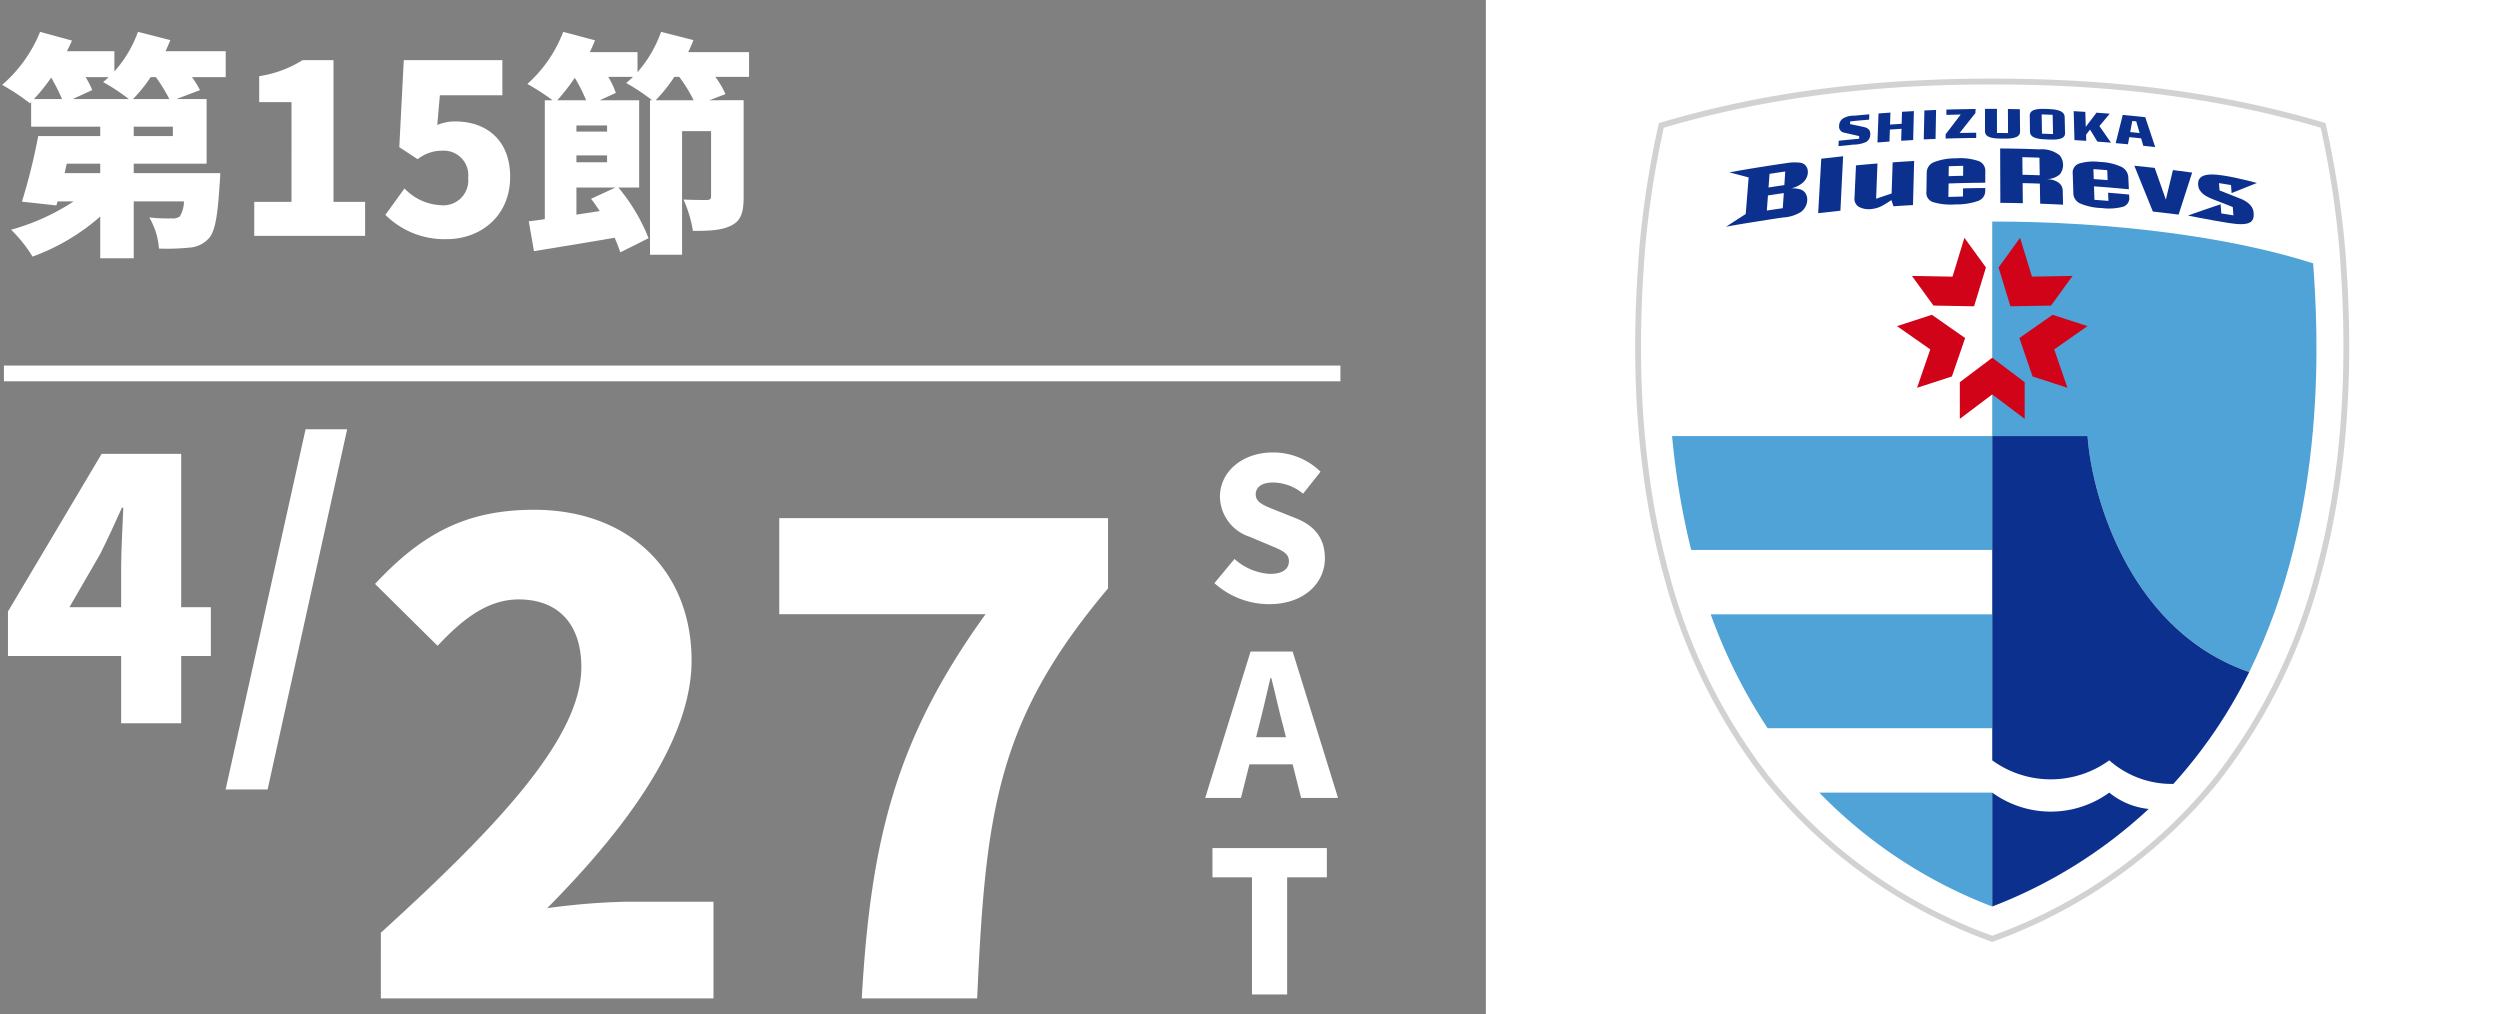 <svg xmlns="http://www.w3.org/2000/svg" xmlns:xlink="http://www.w3.org/1999/xlink" width="318" height="129" viewBox="0 0 318 129">
  <rect x="0" y="0" width="318" height="129" fill="#808080" stroke="none"/>
  <defs>
    <clipPath id="clip-ticket_date">
      <rect width="318" height="129"/>
    </clipPath>
  </defs>
  <g id="ticket_date" clip-path="url(#clip-ticket_date)">
    <path id="パス_105567" data-name="パス 105567" d="M16.92-17.4a19.822,19.822,0,0,0,2.25-2.79h.66a21.276,21.276,0,0,1,1.71,2.79Zm5.07,4.71H17.01v-1.2h4.98ZM12.75-7.98H8.22l.27-1.2h4.26ZM4.32-17.4a23.524,23.524,0,0,0,2.19-2.73A23.371,23.371,0,0,1,7.89-17.4Zm4.92,0,2.49-1.14a10.741,10.741,0,0,0-.84-1.65h2.94c-.24.21-.48.45-.72.63a23.646,23.646,0,0,1,3.27,2.16Zm19.47-6.09H21.06c.21-.48.42-.93.6-1.41l-4.11-1.05a15.4,15.4,0,0,1-3,5.04v-2.58H8.52c.21-.45.45-.9.63-1.35L5.1-25.95A17.614,17.614,0,0,1,.27-19.2a26.788,26.788,0,0,1,3.54,2.34l.15-.15v3.12h8.79v1.2H4.86A75.294,75.294,0,0,1,2.79-4.35l4.38.48.15-.51H9.36A27.808,27.808,0,0,1,1.41-.78,17.534,17.534,0,0,1,4.14,2.64a26.933,26.933,0,0,0,8.61-5.1V2.85h4.26V-4.38H23.4a3.866,3.866,0,0,1-.51,1.89,1.419,1.419,0,0,1-1.02.27,21.65,21.65,0,0,1-2.88-.12,9.141,9.141,0,0,1,1.23,3.96,28.411,28.411,0,0,0,3.84-.12A3.652,3.652,0,0,0,26.58.3c.78-.87,1.11-2.88,1.35-6.78.06-.51.09-1.5.09-1.5H17.01v-1.2h9.27V-17.4H22.44l3-1.14a13.872,13.872,0,0,0-1.02-1.65h4.29ZM32.34,0h14.1V-4.32H42.42V-22.35H38.49a14.538,14.538,0,0,1-5.52,2.04v3.3h4.11V-4.32H32.34ZM56.82.42c4.29,0,8.07-2.91,8.07-7.92,0-4.83-3.18-7.05-6.96-7.05a5.662,5.662,0,0,0-2.31.45l.33-3.78H63.9v-4.47H51.36l-.57,11.07,2.34,1.53a4.943,4.943,0,0,1,3.15-1.08,3.108,3.108,0,0,1,3.27,3.45A3.168,3.168,0,0,1,56.04-3.9a6.793,6.793,0,0,1-4.59-2.13L49.02-2.67A10.635,10.635,0,0,0,56.82.42ZM83.4-17.25a19.054,19.054,0,0,0,2.37-2.97h.63a18.121,18.121,0,0,1,1.83,2.97Zm-12.51,0a26.2,26.2,0,0,0,2.22-2.85,19.57,19.57,0,0,1,1.44,2.85Zm6.33,3.99h-3.9v-.78h3.9ZM73.32-2.7V-6.15H78.3L75.18-4.71c.39.48.75,1.02,1.11,1.56Zm0-7.53h3.9v.87h-3.9ZM95.28-23.37H87.54c.24-.51.48-1.02.66-1.53l-4.11-1.05a15.807,15.807,0,0,1-3,5.13v-2.55H75.03c.24-.51.45-.99.66-1.5l-4.05-1.08a16.923,16.923,0,0,1-4.56,6.63,30.358,30.358,0,0,1,3.21,2.07H69.3V-2.13c-.72.12-1.41.21-2.04.27l.66,3.81C70.83,1.47,74.58.87,78.18.24A19.279,19.279,0,0,1,78.9,2.1L82.5.3a23.858,23.858,0,0,0-3.84-6.45H81.3v-11.1H76.29l2.04-.93a10.185,10.185,0,0,0-.96-2.04h3.15c-.3.27-.57.54-.87.78a26.168,26.168,0,0,1,3.3,2.19h-.27V2.4h4.08V-13.32h3.69v8.28c0,.36-.15.48-.57.48-.39,0-1.86,0-2.94-.06a15.681,15.681,0,0,1,1.2,3.99c2.1,0,3.66-.06,4.89-.69,1.26-.63,1.56-1.74,1.56-3.63v-12.3H90.24l2.04-.78a11.507,11.507,0,0,0-1.29-2.19h4.29Z" transform="translate(0 30)" fill="#fff"/>
    <path id="パス_105568" data-name="パス 105568" d="M7.925,29.35c4.5,0,7.1-2.725,7.1-5.825,0-2.625-1.375-4.175-3.675-5.1L9.025,17.5c-1.65-.65-2.8-1.05-2.8-2.1,0-.975.825-1.525,2.2-1.525A6.05,6.05,0,0,1,12.25,15.3l2.225-2.8a8.656,8.656,0,0,0-6.05-2.45c-3.95,0-6.75,2.5-6.75,5.625a5.448,5.448,0,0,0,3.775,5.1l2.375,1c1.6.675,2.625,1.025,2.625,2.1,0,1-.775,1.625-2.425,1.625a7.4,7.4,0,0,1-4.5-1.9L.975,26.675A10.409,10.409,0,0,0,7.925,29.35ZM6.675,44.7c.475-1.85.975-4.025,1.425-5.975h.1c.5,1.9.975,4.125,1.475,5.975l.4,1.575h-3.8ZM-.2,54H4.35l1.075-4.275h5.5L12,54h4.7L10.925,35.375H5.575ZM5.75,79h4.475V64.1h5.05V60.375H.725V64.1H5.75Z" transform="translate(153.5 47.5)" fill="#fff"/>
    <path id="パス_105566" data-name="パス 105566" d="M8.832-14.766l3.91-6.762c.966-1.932,1.886-3.91,2.76-5.888h.184c-.092,2.208-.276,5.474-.276,7.636v5.014ZM15.41,0h7.636V-8.556h3.772v-6.21H23.046v-19.5H12.926L1.012-14.214v5.658h14.4ZM28.7,8.418H34.04L44.16-37.4H38.87Z" transform="translate(0 92)" fill="#fff"/>
    <path id="パス_105565" data-name="パス 105565" d="M3.444,0H45.756V-12.3H34.6a86.474,86.474,0,0,0-10,.82c9.348-9.43,18.368-20.992,18.368-31.488,0-11.644-8.2-19.188-20.008-19.188-8.692,0-14.268,3.034-20.254,9.43l7.954,7.872c2.952-3.116,6.15-5.9,10.332-5.9,4.92,0,7.954,3.034,7.954,8.61,0,8.856-10.25,19.926-25.5,33.784ZM64.616,0H79.294C80.36-23.862,81.836-35.424,95.94-52.152V-61.09H54.12v12.218H80.36C68.88-32.964,65.764-20.09,64.616,0Z" transform="translate(45 127)" fill="#fff"/>
    <line id="線_50" data-name="線 50" x2="170" transform="translate(0.5 47.5)" fill="none" stroke="#fff" stroke-width="2"/>
    <rect id="長方形_2498" data-name="長方形 2498" width="129" height="129" transform="translate(189)" fill="#fff"/>
    <g id="グループ_7354" data-name="グループ 7354" transform="translate(90.121 -235)">
      <path id="パス_552" data-name="パス 552" d="M163.182,353.912a64.2,64.2,0,0,0,28.4-20.271,72.06,72.06,0,0,0,12.717-25.874c4.777-17.42,3.515-34.662,3.067-40.884a118.9,118.9,0,0,0-2.41-15.752c-13.43-3.942-27.077-5.5-41.771-5.5s-28.341,1.557-41.769,5.5A118.893,118.893,0,0,0,119,266.883c-.447,6.222-1.71,23.464,3.067,40.884a72.077,72.077,0,0,0,12.716,25.874,64.214,64.214,0,0,0,28.4,20.271" transform="translate(0.111 0.11)" fill="#fff"/>
      <path id="パス_553" data-name="パス 553" d="M163.292,245.741c14.693,0,28.341,1.557,41.771,5.5a118.9,118.9,0,0,1,2.41,15.752c.447,6.222,1.71,23.464-3.067,40.884a72.059,72.059,0,0,1-12.717,25.874,64.2,64.2,0,0,1-28.4,20.271,64.214,64.214,0,0,1-28.4-20.271,72.077,72.077,0,0,1-12.716-25.874c-4.777-17.42-3.515-34.662-3.067-40.884a118.894,118.894,0,0,1,2.41-15.752c13.428-3.942,27.076-5.5,41.769-5.5m0-.741c-15.788,0-29.127,1.757-41.978,5.53l-.411.12-.1.417a120.32,120.32,0,0,0-2.427,15.873l-.006.074c-.464,6.451-1.695,23.585,3.1,41.059a72.767,72.767,0,0,0,12.849,26.138,65.371,65.371,0,0,0,28.719,20.506l.257.1.258-.1a65.384,65.384,0,0,0,28.719-20.506,72.805,72.805,0,0,0,12.849-26.138c4.792-17.474,3.562-34.608,3.1-41.059l-.006-.074a120.13,120.13,0,0,0-2.429-15.873l-.1-.417-.411-.12c-12.852-3.773-26.191-5.53-41.98-5.53" transform="translate(0)" fill="#d2d2d3"/>
      <path id="パス_554" data-name="パス 554" d="M149.214,248.458l-.081,3.683c.6-.028.9-.04,1.5-.063l.067-3.684c-.6.023-.894.036-1.489.065" transform="translate(5.448 0.591)" fill="#0b308e"/>
      <path id="パス_555" data-name="パス 555" d="M168.643,250.425c.514-.618.788-.945,1.312-1.576-.671-.056-1.006-.082-1.677-.132-.557.734-.877,1.157-1.372,1.806l-.053-1.906c-.592-.04-.888-.058-1.481-.093l.1,3.684c.6.035.9.053,1.495.093l-.015-.789.5-.647c.326.539.551.907.934,1.535.692.05,1.038.078,1.729.134-.6-.853-.911-1.307-1.469-2.109" transform="translate(8.279 0.614)" fill="#0b308e"/>
      <path id="パス_556" data-name="パス 556" d="M147.24,248.607l-.045,1.528c-.543.033-.949.06-1.477.1l.051-1.528c-.606.043-.909.066-1.515.114l-.136,3.685c.612-.048.917-.07,1.529-.114l.05-1.524c.53-.038.937-.065,1.48-.1l-.045,1.523c.611-.038.916-.055,1.528-.088l.093-3.684c-.6.033-.908.051-1.513.088" transform="translate(4.574 0.613)" fill="#0b308e"/>
      <path id="パス_557" data-name="パス 557" d="M153.29,251.328c.774-.972,1.2-1.509,2-2.52l.025-.52c-1.164.013-1.875.025-2.843.052-.053,0-.5.014-.867.027,0,.269-.006.4-.009.674.743-.023,1.266-.039,1.831-.049-.732.957-1.141,1.493-1.92,2.506l-.008.553.729-.021h0c.935-.026,1.525-.039,2.282-.049h.142l.249,0,.491,0c0-.27,0-.405,0-.674-.861.008-1.431.016-2.1.032" transform="translate(5.861 0.573)" fill="#0b308e"/>
      <path id="パス_558" data-name="パス 558" d="M171.649,251.759c.535.051.97.094,1.508.152.082.285.17.591.275.949.607.065.911.1,1.518.167-.512-1.523-.766-2.284-1.268-3.806l-.054-.006c-1.093-.119-1.639-.174-2.734-.275l-.072-.007c-.357,1.435-.537,2.154-.9,3.591.625.054.936.081,1.561.141l.168-.905m.119-.644c.079-.426.159-.858.261-1.414l.507.05c.167.582.3,1.036.426,1.483-.417-.043-.777-.08-1.194-.12" transform="translate(9.072 0.685)" fill="#0b308e"/>
      <path id="パス_559" data-name="パス 559" d="M160.2,248.319c-.608-.012-.911-.016-1.518-.025l.016,3.06c-.535-.007-.874-.009-1.408-.012l-.006-3.063c-.606,0-.909,0-1.514,0l-.006,2.875c.02.9,1.374.9,2.235.908s2.215.028,2.228-.869Z" transform="translate(6.604 0.571)" fill="#0b308e"/>
      <path id="パス_560" data-name="パス 560" d="M165.053,249.287c-.034-.9-1.385-.968-2.237-1s-2.2-.069-2.2.828l.027,2.084c.022.9,1.388.941,2.248.973s2.225.1,2.215-.8Zm-2.881,2.143-.043-2.45c.531.018.869.031,1.4.054l.052,2.451c-.534-.023-.873-.036-1.407-.055" transform="translate(7.449 0.571)" fill="#0b308e"/>
      <path id="パス_561" data-name="パス 561" d="M143.152,250.487c-.439-.1-1.784-.373-1.784-.373l.015-.346c.964-.1,1.444-.14,2.409-.222l.027-.679s-1.525.136-1.932.176a2.6,2.6,0,0,0-1.467.385,1.174,1.174,0,0,0-.444.894.781.781,0,0,0,.622.876c.787.176,1.936.439,1.936.439l-.014.335c-1.037.1-1.555.147-2.591.256l-.034.685,1.9-.191a4.089,4.089,0,0,0,1.582-.319,1.09,1.09,0,0,0,.56-1.037c.02-.5-.294-.763-.786-.877" transform="translate(3.838 0.674)" fill="#0b308e"/>
      <path id="パス_562" data-name="パス 562" d="M138.089,253.722l-.393,6.926c1.131-.134,1.7-.2,2.828-.314l.344-6.923c-1.112.115-1.668.177-2.778.31" transform="translate(3.455 1.466)" fill="#0b308e"/>
      <path id="パス_563" data-name="パス 563" d="M146.484,254.094l-.133,3.965c-.786.263-1.2.4-1.97.667l.171-4.485c-1.093.088-1.639.136-2.733.242l-.186,4.095a1.183,1.183,0,0,0,.548,1.177,2.733,2.733,0,0,0,1.691.267,3.522,3.522,0,0,0,1.312-.42c.525-.281,1.139-.706,1.139-.706.106.315.16.473.267.788.991-.068,1.488-.1,2.48-.154l.148-5.607c-1.094.061-1.641.1-2.735.173" transform="translate(4.141 1.555)" fill="#0b308e"/>
      <path id="パス_564" data-name="パス 564" d="M137.06,257.482a3.622,3.622,0,0,0-1.058-.107,3.359,3.359,0,0,0,1.565-.8c.87-.864.708-2.291-.417-2.459a5.866,5.866,0,0,0-1.672.039h0c-1.031.147-1.545.223-2.574.385-.541.086-1.051.166-1.447.23-1.327.216-1.988.333-3.312.577,1,.257,1.611.417,2.445.642l-.373,4.653c-.816.524-1.468.945-2.491,1.611.982-.177,1.606-.285,2.394-.417.188-.031,3.319-.527,3.786-.6l1.1-.157a4.733,4.733,0,0,0,2.223-.693c1.09-.767,1.144-2.586-.171-2.908m-2.127,2.425c-.788.112-1.309.188-2.028.3l.142-1.924c.788-.121,1.239-.188,2.017-.3Zm.2-2.936c-.777.11-1.227.177-2.012.3l.126-1.733c.718-.112,1.227-.187,2-.3Z" transform="translate(1.717 1.581)" fill="#0b308e"/>
      <path id="パス_565" data-name="パス 565" d="M153.214,256.8c.425-.012.842-.021,1.409-.032v0c.683-.014,1.372-.022,2.282-.029l.006-1.433a1.314,1.314,0,0,0-.846-1.323,7.153,7.153,0,0,0-2.863-.345,7.452,7.452,0,0,0-2.872.506,1.437,1.437,0,0,0-.869,1.372l-.042,2.39a1.222,1.222,0,0,0,.82,1.291,7.858,7.858,0,0,0,2.9.3,8.171,8.171,0,0,0,2.91-.463,1.348,1.348,0,0,0,.855-1.342v-.28c-1.129.009-1.693.018-2.823.043l-.011,1.04c-.7.015-1.138.028-1.855.052l.027-1.714.974-.031m-.951-2.161c.707-.023,1.123-.035,1.837-.052l-.013,1.265c-.653.015-1.139.028-1.843.053Z" transform="translate(5.498 1.504)" fill="#0b308e"/>
      <path id="パス_566" data-name="パス 566" d="M172.44,258.178c-1.069-.1-1.6-.147-2.672-.233l.04,1.04c-.716-.058-1.111-.087-1.777-.134l-.058-1.715,1.08.078c.471.036.937.075,1.565.129v0c.532.046,1.091.1,1.79.163l-.065-1.434a1.576,1.576,0,0,0-.867-1.408,7.07,7.07,0,0,0-2.736-.631,6.336,6.336,0,0,0-2.708.218,1.2,1.2,0,0,0-.761,1.286l.075,2.391a1.468,1.468,0,0,0,.842,1.376,7.663,7.663,0,0,0,2.774.592,6.955,6.955,0,0,0,2.742-.176,1.137,1.137,0,0,0,.747-1.26Zm-4.54-3.233c.675.047,1.086.079,1.758.133l.049,1.266c-.6-.049-1.094-.087-1.765-.133Z" transform="translate(8.262 1.568)" fill="#0b308e"/>
      <path id="パス_567" data-name="パス 567" d="M163.267,256.452h-.041v0a2.464,2.464,0,0,0,1.79-.611,1.955,1.955,0,0,0-.033-2.4,3.688,3.688,0,0,0-2.568-.763l-.721-.025c-1.567-.052-2.542-.07-4.286-.086l.023,6.918c1.144.009,1.717.019,2.862.046l-.027-2.558c.823.018,1.367.034,2.192.063l.041,2.558c1.164.041,1.746.066,2.91.123-.018-.725-.026-1.087-.043-1.813-.016-.683-.582-1.388-2.1-1.448m-3.013-.545-.023-2.238c.822.019,1.349.034,2.174.065l.036,2.237c-.823-.029-1.366-.046-2.187-.063" transform="translate(6.891 1.318)" fill="#0b308e"/>
      <path id="パス_568" data-name="パス 568" d="M176.851,254.988c-.357,1.5-.538,2.256-.9,3.762-.573-1.618-.856-2.425-1.417-4.04-1.036-.116-1.555-.17-2.591-.272.93,2.326,1.4,3.491,2.357,5.827,1.309.143,1.965.22,3.273.384.7-2.14,1.045-3.207,1.723-5.34-.976-.135-1.463-.2-2.44-.322" transform="translate(9.424 1.645)" fill="#0b308e"/>
      <path id="パス_569" data-name="パス 569" d="M184.395,258.452c-.972-.4-2.625-1.036-2.625-1.036l-.07-.934c.57.088.931.146,1.527.244l.08,1.024c1.294-.526,1.938-.783,3.218-1.287,0,0-2.273-.629-4.2-.937-2.633-.422-3.346.14-3.275,1.177.068,1.019,1.005,1.5,2.032,1.894,1.01.382,2.37.929,2.37.929l.082,1.057c-.559-.092-.975-.157-1.541-.245l-.087-1.163c-1.653.553-2.485.84-4.159,1.431,0,0,2.687.552,5.2.951,2.675.425,3.267-.089,3.164-1.311-.073-.85-.755-1.407-1.705-1.8" transform="translate(10.435 1.81)" fill="#0b308e"/>
      <path id="パス_570" data-name="パス 570" d="M162.6,283.717H121.87A98.585,98.585,0,0,0,124.3,298.2h38.3Z" transform="translate(0.696 6.749)" fill="#4fa3d6"/>
      <path id="パス_571" data-name="パス 571" d="M161.867,303.027H126.056a67.8,67.8,0,0,0,7.24,14.488h28.571Z" transform="translate(1.425 10.115)" fill="#4fa3d6"/>
      <path id="パス_572" data-name="パス 572" d="M137.814,322.337a60.844,60.844,0,0,0,22,14.488V322.337Z" transform="translate(3.475 13.481)" fill="#4fa3d6"/>
      <path id="パス_573" data-name="パス 573" d="M171.436,322.337a12.66,12.66,0,0,1-14.885,0v14.488a61.518,61.518,0,0,0,19.9-12.408,9.4,9.4,0,0,1-5.016-2.08" transform="translate(6.741 13.481)" fill="#0b308e"/>
      <path id="パス_574" data-name="パス 574" d="M189.232,317.782c10.159-20.529,8.73-43.8,8.139-51.98-10.619-3.409-25.8-5.333-40.821-5.32v27.285h12.126c.478,7.278,5.166,24.695,20.555,30.014" transform="translate(6.741 2.699)" fill="#4fa3d6"/>
      <path id="パス_575" data-name="パス 575" d="M161.484,267.182l-1.509-4.939-2.741,3.773,1.509,4.939,5.164-.091,2.741-3.773Z" transform="translate(6.861 3.006)" fill="#d10318"/>
      <path id="パス_576" data-name="パス 576" d="M154.525,262.243l-1.509,4.939-5.164-.091,2.741,3.773,5.164.091,1.509-4.939Z" transform="translate(5.225 3.006)" fill="#d10318"/>
      <path id="パス_577" data-name="パス 577" d="M168.153,272.023l-4.435-1.441-4.231,2.961,1.682,4.883,4.435,1.441-1.683-4.883Z" transform="translate(7.253 4.459)" fill="#d10318"/>
      <path id="パス_578" data-name="パス 578" d="M150.671,270.582l-4.435,1.441,4.231,2.961-1.682,4.883,4.435-1.441,1.683-4.883Z" transform="translate(4.943 4.459)" fill="#d10318"/>
      <path id="パス_579" data-name="パス 579" d="M157.164,275.235l-4.124,3.109v4.663l4.124-3.109,4.124,3.109v-4.663Z" transform="translate(6.129 5.27)" fill="#d10318"/>
      <path id="パス_580" data-name="パス 580" d="M171.436,324.963a11.951,11.951,0,0,0,8.156,3,61.52,61.52,0,0,0,9.645-14.228c-15.392-5.319-20.081-22.736-20.559-30.016H156.551v41.246a12.66,12.66,0,0,0,14.885,0" transform="translate(6.741 6.749)" fill="#0b308e"/>
    </g>
  </g>
</svg>
